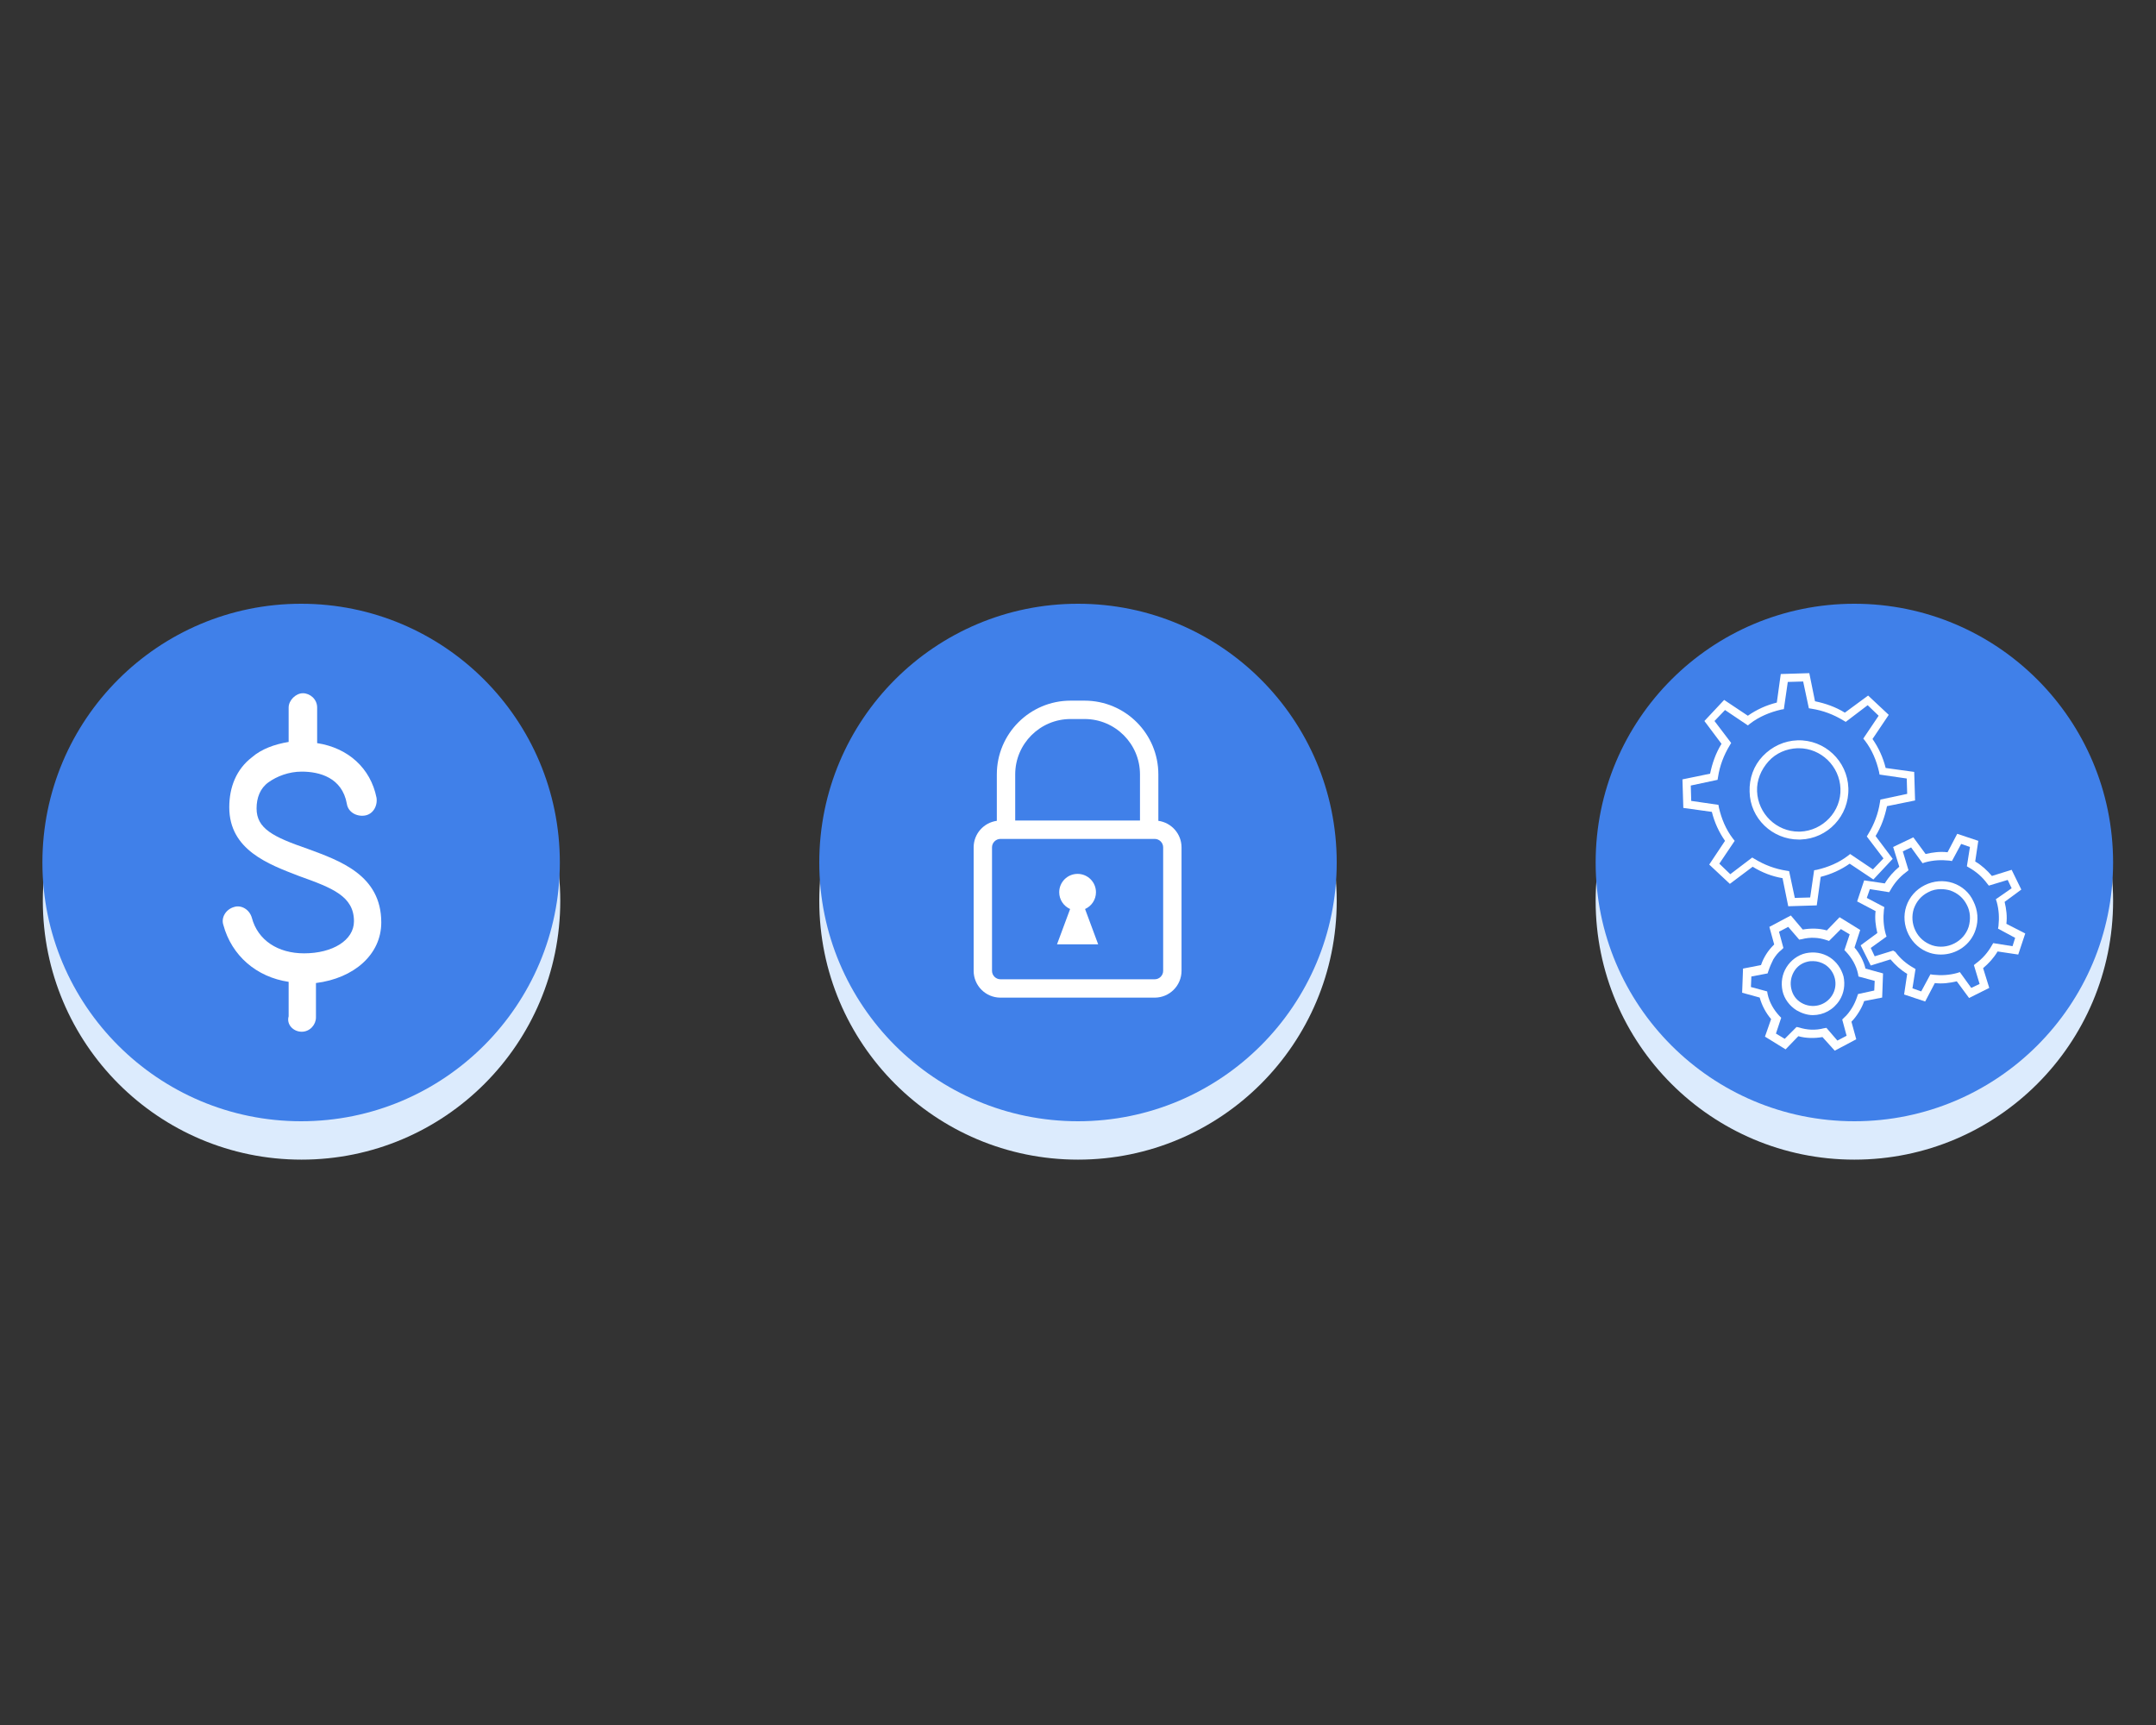 <svg xmlns="http://www.w3.org/2000/svg" xmlns:xlink="http://www.w3.org/1999/xlink" width="1000" zoomAndPan="magnify" viewBox="0 0 750 600" height="800" preserveAspectRatio="xMidYMid meet" version="1.2"><rect x="0" y="0" width="750" height="600" fill="#333333" stroke="none"/><defs><clipPath id="8831dd4f63"><path d="M 14.898 223.352 L 194.898 223.352 L 194.898 403.352 L 14.898 403.352 Z M 14.898 223.352 "/></clipPath><clipPath id="87d22efa9c"><path d="M 104.898 223.352 C 55.191 223.352 14.898 263.648 14.898 313.352 C 14.898 363.059 55.191 403.352 104.898 403.352 C 154.602 403.352 194.898 363.059 194.898 313.352 C 194.898 263.648 154.602 223.352 104.898 223.352 Z M 104.898 223.352 "/></clipPath><clipPath id="c1774be3ba"><path d="M 285 223.352 L 465 223.352 L 465 403.352 L 285 403.352 Z M 285 223.352 "/></clipPath><clipPath id="4cb07343cf"><path d="M 375 223.352 C 325.293 223.352 285 263.648 285 313.352 C 285 363.059 325.293 403.352 375 403.352 C 424.707 403.352 465 363.059 465 313.352 C 465 263.648 424.707 223.352 375 223.352 Z M 375 223.352 "/></clipPath><clipPath id="3ea275b53e"><path d="M 555.074 223.352 L 735.074 223.352 L 735.074 403.352 L 555.074 403.352 Z M 555.074 223.352 "/></clipPath><clipPath id="a1552b61ab"><path d="M 645.074 223.352 C 595.367 223.352 555.074 263.648 555.074 313.352 C 555.074 363.059 595.367 403.352 645.074 403.352 C 694.781 403.352 735.074 363.059 735.074 313.352 C 735.074 263.648 694.781 223.352 645.074 223.352 Z M 645.074 223.352 "/></clipPath><clipPath id="5179dbf63e"><path d="M 285 210 L 465 210 L 465 390 L 285 390 Z M 285 210 "/></clipPath><clipPath id="67bcc9baa5"><path d="M 375 210 C 325.293 210 285 250.293 285 300 C 285 349.707 325.293 390 375 390 C 424.707 390 465 349.707 465 300 C 465 250.293 424.707 210 375 210 Z M 375 210 "/></clipPath><clipPath id="b7b40478fc"><path d="M 338.699 243.605 L 411.449 243.605 L 411.449 347.105 L 338.699 347.105 Z M 338.699 243.605 "/></clipPath><clipPath id="82b1696c5b"><path d="M 555.074 210 L 735.074 210 L 735.074 390 L 555.074 390 Z M 555.074 210 "/></clipPath><clipPath id="97c51ff18b"><path d="M 645.074 210 C 595.367 210 555.074 250.293 555.074 300 C 555.074 349.707 595.367 390 645.074 390 C 694.781 390 735.074 349.707 735.074 300 C 735.074 250.293 694.781 210 645.074 210 Z M 645.074 210 "/></clipPath><clipPath id="5b471923d9"><path d="M 585.266 234.098 L 667 234.098 L 667 316 L 585.266 316 Z M 585.266 234.098 "/></clipPath><clipPath id="418d715b39"><path d="M 646 290 L 704.516 290 L 704.516 349 L 646 349 Z M 646 290 "/></clipPath><clipPath id="b90977c307"><path d="M 14.75 210 L 194.75 210 L 194.75 390 L 14.75 390 Z M 14.75 210 "/></clipPath><clipPath id="1e8f00de4c"><path d="M 104.75 210 C 55.043 210 14.75 250.293 14.75 300 C 14.75 349.707 55.043 390 104.75 390 C 154.453 390 194.75 349.707 194.75 300 C 194.75 250.293 154.453 210 104.75 210 Z M 104.75 210 "/></clipPath><clipPath id="9e41924e2d"><path d="M 77 241.125 L 133 241.125 L 133 358.875 L 77 358.875 Z M 77 241.125 "/></clipPath></defs><g id="afa364135c"><g clip-rule="nonzero" clip-path="url(#8831dd4f63)"><g clip-rule="nonzero" clip-path="url(#87d22efa9c)"><path style=" stroke:none;fill-rule:nonzero;fill:#dcebfd;fill-opacity:1;" d="M 14.898 223.352 L 194.898 223.352 L 194.898 403.352 L 14.898 403.352 Z M 14.898 223.352 "/></g></g><g clip-rule="nonzero" clip-path="url(#c1774be3ba)"><g clip-rule="nonzero" clip-path="url(#4cb07343cf)"><path style=" stroke:none;fill-rule:nonzero;fill:#dcebfd;fill-opacity:1;" d="M 285 223.352 L 465 223.352 L 465 403.352 L 285 403.352 Z M 285 223.352 "/></g></g><g clip-rule="nonzero" clip-path="url(#3ea275b53e)"><g clip-rule="nonzero" clip-path="url(#a1552b61ab)"><path style=" stroke:none;fill-rule:nonzero;fill:#dcebfd;fill-opacity:1;" d="M 555.074 223.352 L 735.074 223.352 L 735.074 403.352 L 555.074 403.352 Z M 555.074 223.352 "/></g></g><g clip-rule="nonzero" clip-path="url(#5179dbf63e)"><g clip-rule="nonzero" clip-path="url(#67bcc9baa5)"><path style=" stroke:none;fill-rule:nonzero;fill:#4080e9;fill-opacity:1;" d="M 285 210 L 465 210 L 465 390 L 285 390 Z M 285 210 "/></g></g><g clip-rule="nonzero" clip-path="url(#b7b40478fc)"><path style=" stroke:none;fill-rule:nonzero;fill:#ffffff;fill-opacity:1;" d="M 404.625 337.688 C 404.625 338.488 404.301 339.207 403.762 339.75 C 403.215 340.293 402.496 340.617 401.688 340.617 L 348.023 340.617 C 347.215 340.613 346.496 340.293 345.953 339.754 C 345.414 339.207 345.09 338.492 345.09 337.688 L 345.09 294.73 C 345.09 293.926 345.41 293.207 345.953 292.664 C 346.496 292.121 347.215 291.801 348.023 291.797 L 401.688 291.797 C 402.496 291.797 403.215 292.121 403.762 292.664 C 404.301 293.211 404.625 293.93 404.625 294.73 Z M 358.801 255.738 C 362.301 252.246 367.098 250.098 372.434 250.094 L 377.285 250.094 C 382.617 250.098 387.418 252.246 390.918 255.738 C 394.41 259.238 396.562 264.039 396.562 269.371 L 396.562 285.406 L 353.156 285.406 L 353.156 269.371 C 353.156 264.039 355.305 259.238 358.801 255.738 Z M 402.953 285.504 L 402.953 269.371 C 402.953 255.195 391.465 243.703 377.285 243.703 L 372.434 243.703 C 358.254 243.703 346.766 255.195 346.762 269.371 L 346.762 285.504 C 342.211 286.129 338.707 290.012 338.699 294.73 L 338.699 337.688 C 338.707 342.832 342.871 347 348.023 347.008 L 401.688 347.008 C 406.836 346.996 411.004 342.84 411.016 337.688 L 411.016 294.73 C 411.004 290.012 407.5 286.133 402.953 285.504 "/></g><path style=" stroke:none;fill-rule:nonzero;fill:#ffffff;fill-opacity:1;" d="M 381.25 310.348 C 381.25 306.816 378.387 303.957 374.859 303.957 C 371.328 303.957 368.465 306.816 368.465 310.348 C 368.465 312.949 370.027 315.18 372.258 316.18 L 367.699 328.457 L 382.016 328.457 L 377.457 316.18 C 379.688 315.18 381.25 312.949 381.25 310.348 "/><g clip-rule="nonzero" clip-path="url(#82b1696c5b)"><g clip-rule="nonzero" clip-path="url(#97c51ff18b)"><path style=" stroke:none;fill-rule:nonzero;fill:#4080e9;fill-opacity:1;" d="M 555.074 210 L 735.074 210 L 735.074 390 L 555.074 390 Z M 555.074 210 "/></g></g><g clip-rule="nonzero" clip-path="url(#5b471923d9)"><path style=" stroke:none;fill-rule:nonzero;fill:#ffffff;fill-opacity:1;" d="M 620.082 305.445 L 622.066 315.219 L 631.988 314.914 L 633.363 304.988 C 637.027 304.07 640.387 302.547 643.441 300.406 L 651.688 305.906 L 658.406 298.727 L 652.449 290.789 C 654.434 287.582 655.656 284.07 656.422 280.406 L 666.191 278.422 L 665.887 268.496 L 655.961 267.121 C 655.047 263.457 653.52 260.098 651.383 257.043 L 657.031 248.645 L 649.855 241.93 L 641.762 247.883 C 638.555 245.898 635.043 244.676 631.379 243.914 L 629.395 234.141 L 619.469 234.445 L 618.094 244.371 C 614.43 245.285 611.07 246.812 608.02 248.953 L 599.773 243.453 L 592.902 250.785 L 598.855 258.723 C 596.871 261.93 595.648 265.441 594.887 269.105 L 585.266 271.09 L 585.574 281.016 L 595.496 282.391 C 596.414 286.055 597.941 289.414 600.078 292.469 L 594.582 300.715 L 601.758 307.43 L 609.695 301.477 C 612.902 303.461 616.414 304.836 620.082 305.445 Z M 601.91 304.07 L 598.094 300.406 L 603.438 292.469 L 602.828 291.703 C 600.383 288.496 598.855 284.832 597.941 280.863 L 597.789 279.949 L 588.32 278.574 L 588.168 273.23 L 597.48 271.242 L 597.637 270.328 C 598.246 266.359 599.621 262.695 601.758 259.184 L 602.215 258.418 L 596.414 250.785 L 600.078 246.965 L 608.02 252.312 L 608.781 251.699 C 611.988 249.258 615.652 247.73 619.621 246.812 L 620.539 246.66 L 621.914 237.195 L 627.258 237.043 L 629.242 246.355 L 630.156 246.508 C 634.129 247.121 637.793 248.492 641.305 250.633 L 642.066 251.09 L 649.703 245.285 L 653.52 248.953 L 648.176 256.891 L 648.785 257.656 C 651.23 260.859 652.754 264.527 653.672 268.496 L 653.824 269.41 L 663.293 270.785 L 663.445 276.129 L 654.129 278.113 L 653.977 279.031 C 653.367 283 651.992 286.664 649.855 290.176 L 649.395 290.941 L 655.199 298.574 L 651.535 302.395 L 643.594 297.047 L 642.832 297.66 C 639.625 300.102 635.961 301.629 631.988 302.547 L 631.074 302.699 L 629.699 312.164 L 624.355 312.316 L 622.371 303.004 L 621.453 302.852 C 617.484 302.238 613.82 300.867 610.309 298.727 L 609.543 298.27 Z M 601.91 304.07 "/></g><path style=" stroke:none;fill-rule:nonzero;fill:#ffffff;fill-opacity:1;" d="M 625.73 292.012 C 625.883 292.012 626.035 292.012 626.34 292.012 C 635.809 291.703 643.289 283.766 642.984 274.145 C 642.68 264.68 634.738 257.195 625.273 257.504 C 620.691 257.656 616.414 259.641 613.211 263 C 610.004 266.359 608.477 270.785 608.629 275.367 C 608.781 284.68 616.566 292.012 625.73 292.012 Z M 615.195 264.832 C 617.789 261.93 621.453 260.402 625.273 260.25 C 625.426 260.25 625.578 260.25 625.73 260.25 C 633.516 260.25 639.93 266.512 640.234 274.297 C 640.539 282.238 634.129 288.957 626.188 289.262 C 626.035 289.262 625.883 289.262 625.73 289.262 C 617.941 289.262 611.531 283 611.223 275.215 C 611.07 271.398 612.598 267.73 615.195 264.832 Z M 615.195 264.832 "/><path style=" stroke:none;fill-rule:nonzero;fill:#ffffff;fill-opacity:1;" d="M 679.324 307.125 C 676.117 306.059 672.605 306.363 669.551 307.891 C 666.496 309.418 664.207 312.012 663.137 315.219 C 662.07 318.426 662.375 321.938 663.902 324.992 C 665.43 328.043 668.023 330.336 671.23 331.402 C 672.605 331.863 673.98 332.016 675.199 332.016 C 680.543 332.016 685.582 328.656 687.262 323.312 C 688.332 320.105 688.027 316.594 686.5 313.539 C 685.125 310.484 682.531 308.195 679.324 307.125 Z M 684.82 322.395 C 683.141 327.586 677.34 330.488 672.148 328.809 C 669.551 327.891 667.566 326.211 666.344 323.77 C 665.125 321.324 664.969 318.578 665.734 316.133 C 666.648 313.539 668.328 311.555 670.773 310.332 C 672.148 309.57 673.676 309.262 675.199 309.262 C 676.27 309.262 677.34 309.418 678.406 309.723 C 681.004 310.637 682.988 312.316 684.211 314.762 C 685.43 317.051 685.582 319.801 684.82 322.395 Z M 684.82 322.395 "/><g clip-rule="nonzero" clip-path="url(#418d715b39)"><path style=" stroke:none;fill-rule:nonzero;fill:#ffffff;fill-opacity:1;" d="M 697.953 321.324 C 698.258 318.73 697.953 316.289 697.34 313.691 L 703.145 309.418 L 699.785 302.547 L 692.914 304.684 C 691.234 302.699 689.402 301.02 687.109 299.645 L 688.18 292.469 L 680.852 290.023 L 677.492 296.438 C 674.895 296.133 672.453 296.438 669.855 297.047 L 665.582 291.246 L 658.559 294.605 L 660.695 301.477 C 658.711 303.156 657.031 304.988 655.656 307.277 L 648.48 306.211 L 646.039 313.539 L 652.449 316.898 C 652.145 319.492 652.449 321.938 653.062 324.531 L 647.258 328.809 L 650.77 335.832 L 657.641 333.695 C 659.32 335.68 661.152 337.359 663.445 338.734 L 662.375 345.91 L 669.703 348.352 L 673.062 341.938 C 675.66 342.246 678.102 341.938 680.699 341.328 L 684.973 347.129 L 691.996 343.617 L 689.859 336.746 C 691.844 335.066 693.523 333.234 694.898 330.945 L 702.074 332.016 L 704.516 324.684 Z M 700.09 329.113 L 693.371 328.043 L 692.914 328.809 C 691.539 331.25 689.707 333.387 687.414 335.066 L 686.652 335.68 L 688.637 342.246 L 685.734 343.617 L 681.766 338.121 L 680.852 338.426 C 678.102 339.191 675.352 339.344 672.453 339.039 L 671.535 338.887 L 668.328 344.84 L 665.277 343.77 L 666.344 337.055 L 665.582 336.594 C 663.137 335.223 661 333.387 659.32 331.098 L 658.559 330.641 L 652.145 332.625 L 650.77 329.723 L 656.266 325.754 L 655.961 324.836 C 655.199 322.09 655.047 319.34 655.352 316.441 L 655.504 315.523 L 649.395 312.316 L 650.465 309.262 L 657.184 310.332 L 657.641 309.57 C 659.016 307.125 660.848 304.988 663.137 303.309 L 663.902 302.699 L 661.918 296.133 L 664.816 294.758 L 668.789 300.254 L 669.703 299.949 C 672.453 299.188 675.199 299.035 678.102 299.34 L 679.02 299.492 L 682.223 293.535 L 685.277 294.605 L 684.211 301.324 L 684.973 301.781 C 687.414 303.156 689.555 304.988 691.234 307.277 L 691.844 308.043 L 698.41 306.059 L 699.785 308.957 L 694.285 312.777 L 694.594 313.691 C 695.355 316.441 695.508 319.188 695.203 322.09 L 695.051 323.004 L 701.004 326.211 Z M 700.09 329.113 "/></g><path style=" stroke:none;fill-rule:nonzero;fill:#ffffff;fill-opacity:1;" d="M 645.121 329.57 L 647.105 323.465 L 639.93 319.035 L 635.5 323.617 C 632.754 322.852 629.852 322.852 627.105 323.312 L 622.98 318.426 L 615.5 322.395 L 617.18 328.504 C 616.109 329.57 615.195 330.641 614.43 331.863 C 613.668 333.082 613.055 334.305 612.598 335.68 L 606.34 336.898 L 606.031 345.297 L 612.141 346.977 C 612.902 349.727 614.277 352.32 616.109 354.461 L 613.973 360.566 L 621.148 364.996 L 625.578 360.414 C 628.324 361.18 631.227 361.18 633.977 360.719 L 638.25 365.453 L 645.73 361.484 L 644.051 355.375 C 645.121 354.309 645.883 353.238 646.648 352.016 C 647.41 350.797 648.023 349.574 648.48 348.199 L 654.742 346.977 L 655.047 338.578 L 648.938 336.898 C 648.328 334.305 646.953 331.707 645.121 329.57 Z M 651.992 344.535 L 646.344 345.758 L 646.039 346.672 C 645.578 348.047 644.969 349.422 644.203 350.641 C 643.441 351.863 642.523 353.086 641.457 354 L 640.848 354.613 L 642.371 360.262 L 639.168 361.941 L 635.348 357.512 L 634.434 357.664 C 631.531 358.43 628.629 358.277 625.73 357.359 L 624.965 357.207 L 620.844 361.332 L 617.789 359.5 L 619.621 354 L 619.012 353.391 C 617.027 351.254 615.5 348.656 614.891 345.758 L 614.734 344.84 L 609.086 343.312 L 609.238 339.648 L 614.891 338.578 L 615.195 337.664 C 615.652 336.289 616.262 334.914 616.875 333.695 C 617.637 332.473 618.555 331.25 619.773 330.336 L 620.387 329.723 L 618.859 324.074 L 622.066 322.395 L 625.883 326.824 L 626.797 326.672 C 629.699 325.906 632.602 326.059 635.348 326.977 L 636.266 327.281 L 640.387 323.16 L 643.441 324.992 L 641.609 330.488 L 642.219 331.098 C 644.203 333.234 645.73 335.832 646.344 338.734 L 646.496 339.648 L 652.145 341.176 Z M 651.992 344.535 "/><path style=" stroke:none;fill-rule:nonzero;fill:#ffffff;fill-opacity:1;" d="M 636.418 332.93 C 633.977 331.402 631.074 330.945 628.172 331.555 C 625.426 332.168 622.98 334 621.453 336.441 C 619.926 338.887 619.469 341.785 620.082 344.688 C 620.691 347.438 622.523 349.879 624.965 351.406 C 626.797 352.473 628.785 353.086 630.617 353.086 C 634.281 353.086 637.793 351.254 639.93 347.895 C 641.457 345.449 641.914 342.551 641.305 339.648 C 640.539 336.898 638.859 334.457 636.418 332.93 Z M 637.332 346.215 C 635.043 349.879 630.309 350.949 626.645 348.809 C 624.812 347.742 623.594 346.062 623.133 343.926 C 622.676 341.938 622.98 339.801 624.051 337.969 C 625.117 336.137 626.797 334.914 628.938 334.457 C 629.547 334.305 630.156 334.305 630.77 334.305 C 632.141 334.305 633.668 334.762 634.891 335.527 C 638.402 337.816 639.625 342.551 637.332 346.215 Z M 637.332 346.215 "/><g clip-rule="nonzero" clip-path="url(#b90977c307)"><g clip-rule="nonzero" clip-path="url(#1e8f00de4c)"><path style=" stroke:none;fill-rule:nonzero;fill:#4080e9;fill-opacity:1;" d="M 14.75 210 L 194.75 210 L 194.75 390 L 14.75 390 Z M 14.75 210 "/></g></g><g clip-rule="nonzero" clip-path="url(#9e41924e2d)"><path style=" stroke:none;fill-rule:nonzero;fill:#ffffff;fill-opacity:1;" d="M 104.953 358.863 C 107.848 358.863 109.91 356.383 109.91 353.906 L 109.91 341.926 C 123.133 340.273 132.633 332.012 132.633 320.855 C 132.633 304.332 118.176 299.375 107.02 295.242 C 95.039 291.113 89.254 288.219 89.254 281.199 C 89.254 277.48 90.496 274.176 93.387 272.109 C 96.277 270.043 100.41 268.391 104.953 268.391 C 111.152 268.391 119 270.457 120.652 279.547 C 121.066 282.438 123.957 284.09 126.848 283.676 C 129.742 283.262 131.395 280.371 130.98 277.48 C 128.914 267.152 121.066 260.129 110.324 258.477 L 110.324 246.082 C 110.324 243.191 107.848 241.125 105.367 241.125 C 102.887 241.125 100.41 243.605 100.41 246.082 L 100.41 258.062 C 95.453 258.891 90.91 260.543 87.602 263.434 C 82.234 267.566 79.754 273.762 79.754 280.785 C 79.754 295.656 93.387 300.613 104.129 304.746 C 115.695 308.875 123.133 311.77 123.133 320.445 C 123.133 327.055 115.695 331.598 105.781 331.598 C 96.691 331.598 89.668 327.055 87.602 319.203 C 86.777 316.312 83.887 314.66 81.406 315.484 C 78.516 316.312 76.863 319.203 77.688 321.684 C 80.582 332.426 89.254 339.859 100.41 341.512 L 100.41 353.492 C 99.582 356.383 102.062 358.863 104.953 358.863 Z M 104.953 358.863 "/></g></g></svg>